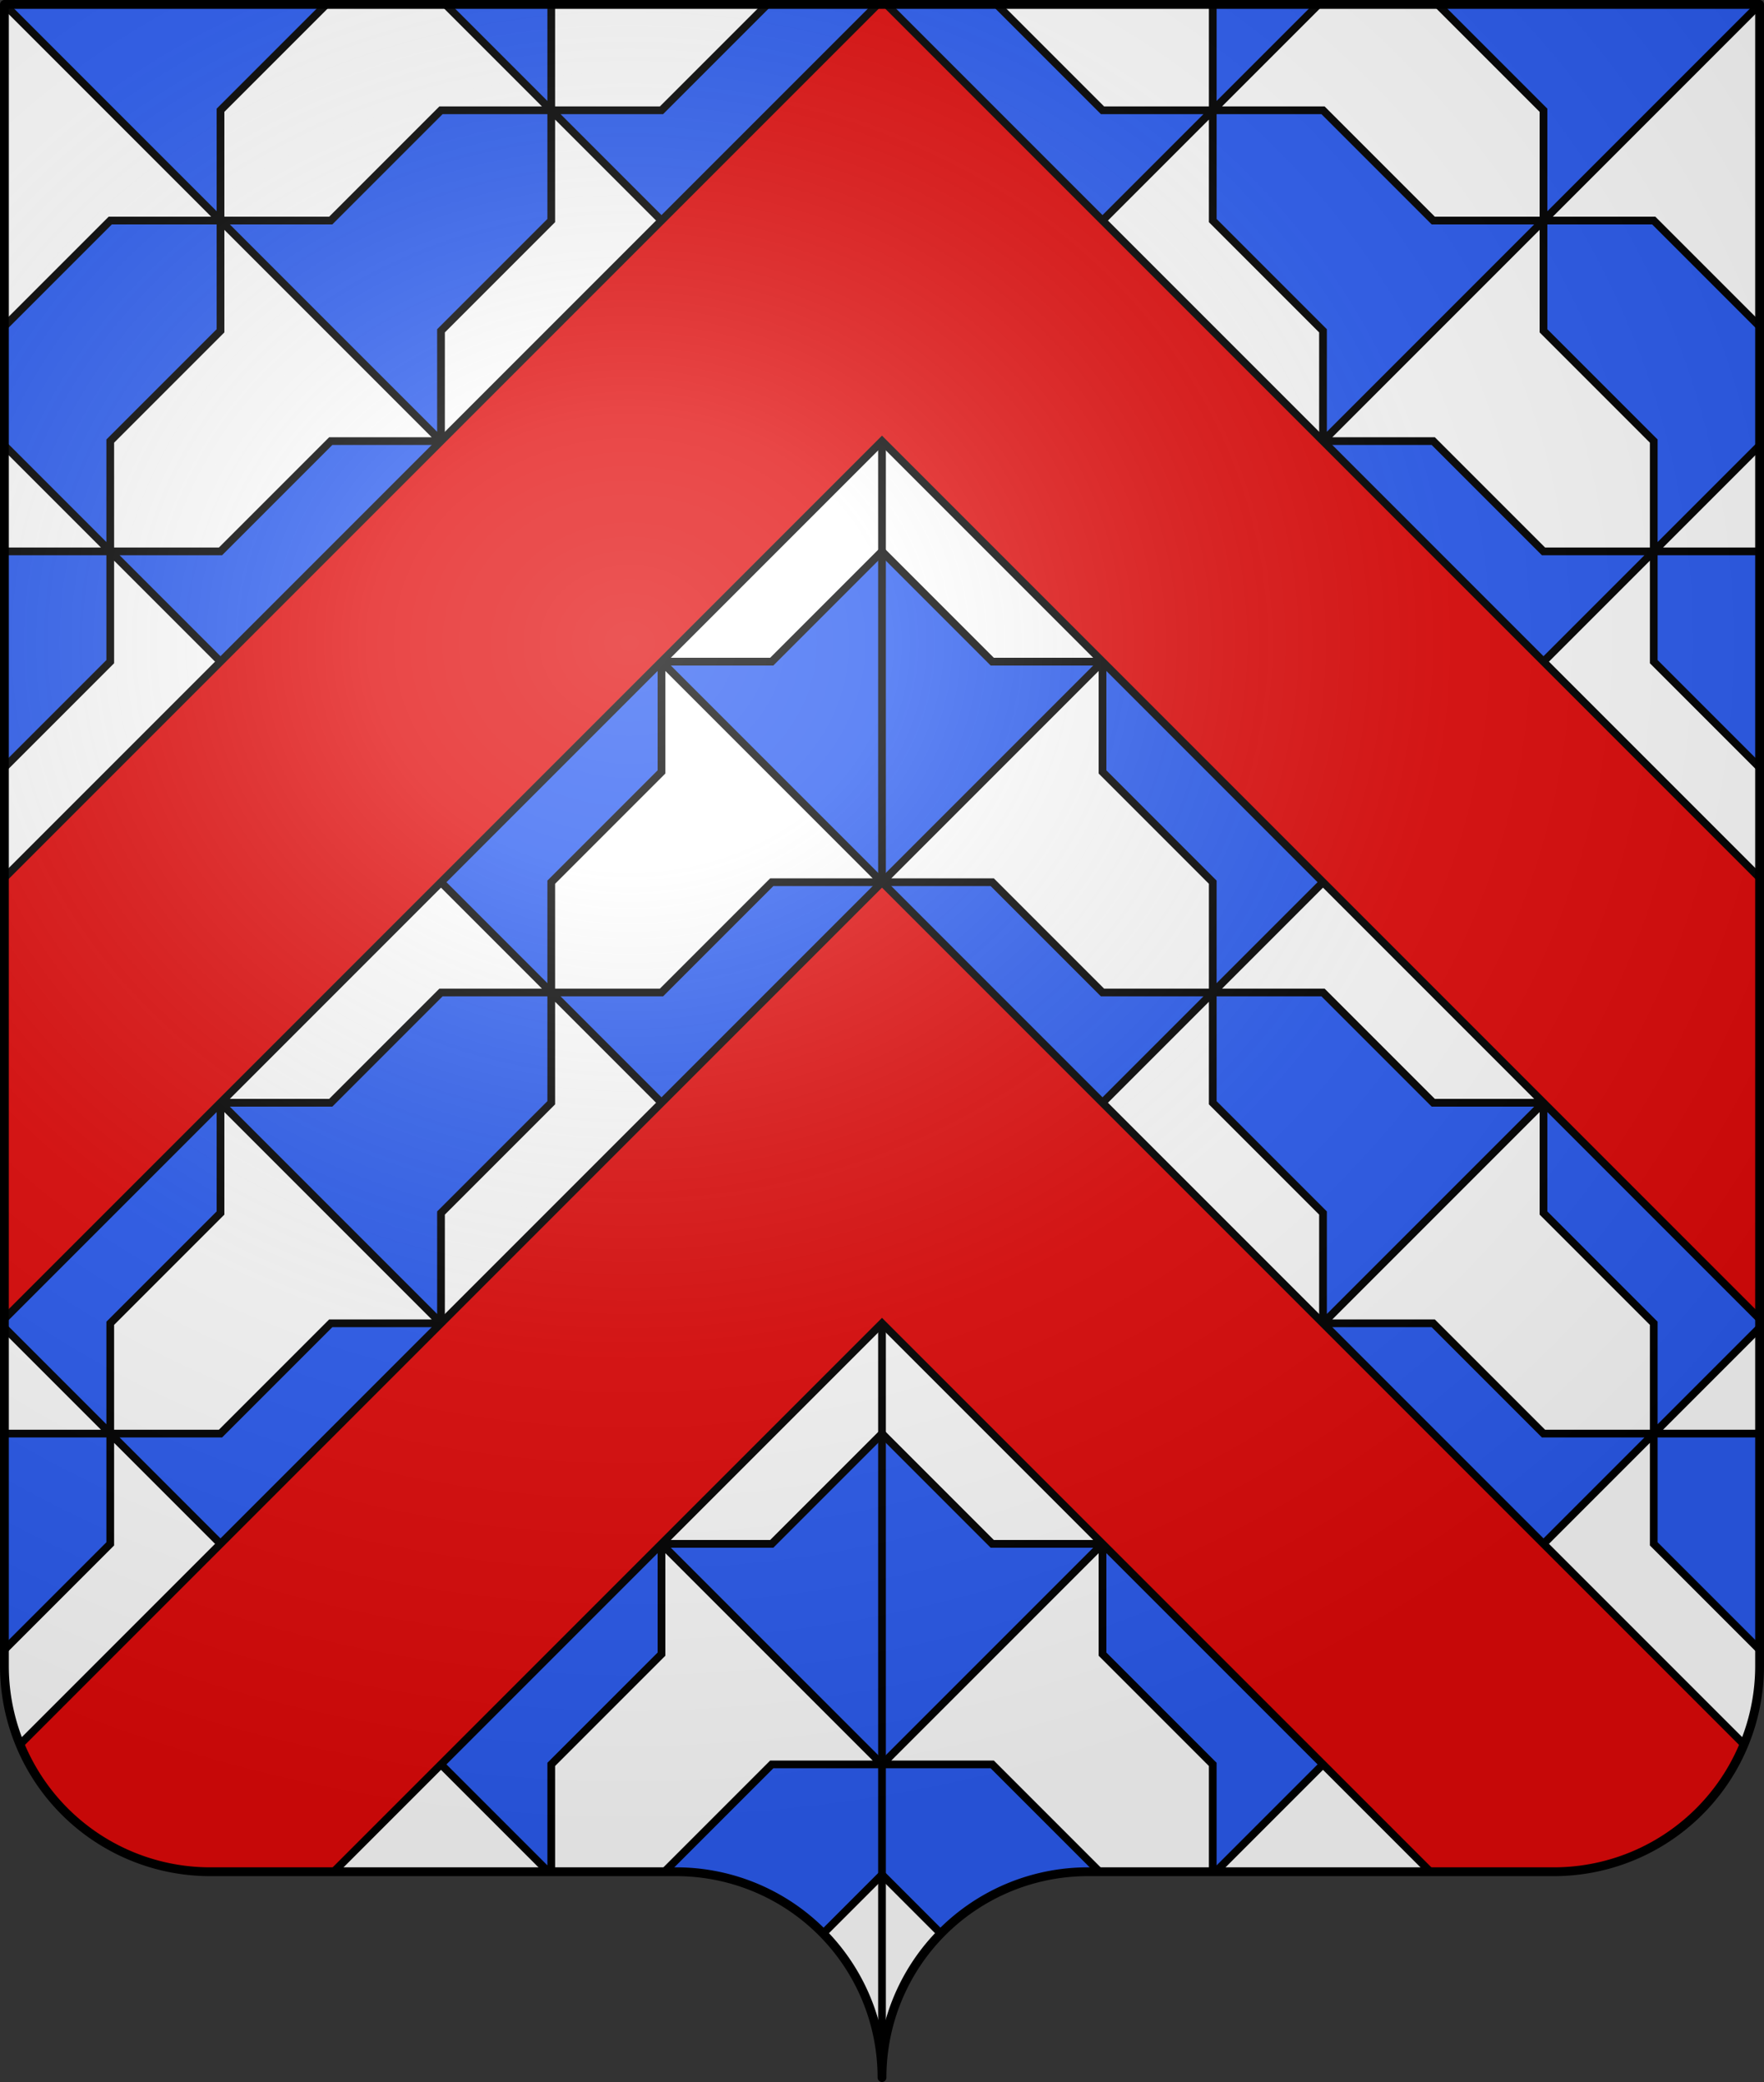<?xml version="1.0" standalone="no"?>
<svg xmlns="http://www.w3.org/2000/svg" version="1.1"
  xmlns:xlink="http://www.w3.org/1999/xlink"
  width="200" height="236" viewBox="0 0 600 708">

<rect x="0" y="0" width="600" height="708" fill="#333333" stroke="none"/>

<defs>
  <radialGradient id="radialGradient1" gradientUnits="userSpaceOnUse"
      gradientTransform="matrix(1.551,0,0,1.35,-227.894,-51.264)"
      cx="285" cy="200" r="300">
    <stop offset="0" style="stop-color:white;stop-opacity:0.314" />
    <stop offset=".19" style="stop-color:white;stop-opacity:0.251" />
    <stop offset=".6" style="stop-color:#6b6b6b;stop-opacity:0.126" />
    <stop offset="1" style="stop-color:black;stop-opacity:0.126" />
  </radialGradient>
  <clipPath id="c">
    <path id="shield" d="M 1.5,1.5 V566.5 a70,70 0 0 0 70,70 H230 a70,70 0 0 1 70,70 a70,70 0 0 1 70,-70 H528.5 a70,70 0 0 0 70,-70 V1.5 z"/>
  </clipPath>
</defs>

<use xlink:href="#shield" fill="white"/>

<g clip-path="url(#c)">
	<g transform="translate(300) scale(37.5)" stroke="black" stroke-width=".07">
		<path id="vair" fill="#2B5DF2" d="
		 M-11,1 h1 l1,-1 h2 l1,-1 h2 l1,-1 h2 l1,-1 l1,1 h2 l1,1 h2 l1,1 h2 l1,1 h1
		  l-2,2 v-1 l-1,-1 v-1 l-6,6 v-1 l-1,-1 v-2 l-1,-1 l-1,1 v2 l-1,1 v1 l-6,-6 v1 l-1,1 v1 z
		 M-9,3 h1 l1,-1 h2 l1,-1 h2 l1,-1 h2 l1,1 h2 l1,1 h2 l1,1 h1
		  l-4,4 v-1 l-1,-1 v-2 l-1,-1 v-2 l-1,-1 v-1 l-2,2 l-2,-2 v1 l-1,1 v2 l-1,1 v2 l-1,1 v1 z
		 M-10,6 h1 l1,-1 h2 l1,-1 h2 l1,-1 h4 l1,1 h2 l1,1 h2 l1,1 h1
		  l-2,2 v-1 l-1,-1 v-2 l-1,-1 v-2 l-1,-1 v-1 l-5,5 l-5,-5 v1 l-1,1 v2 l-1,1 v2 l-1,1 v1 z"/>
		<use y="8" xlink:href="#vair"/>
		<use y="16" xlink:href="#vair"/>
		<line y2="18.5"/>
		<path id="chevron" fill="#E20909"
		 d="M0,0 L9,9 v4 L0,4 l-9,9 v-4 z"/>
		<use y="8" xlink:href="#chevron"/>
	</g>
</g>

<use xlink:href="#shield"
 style="fill:url(#radialGradient1);stroke:black;stroke-width:3;stroke-linejoin:round;"/>

</svg>